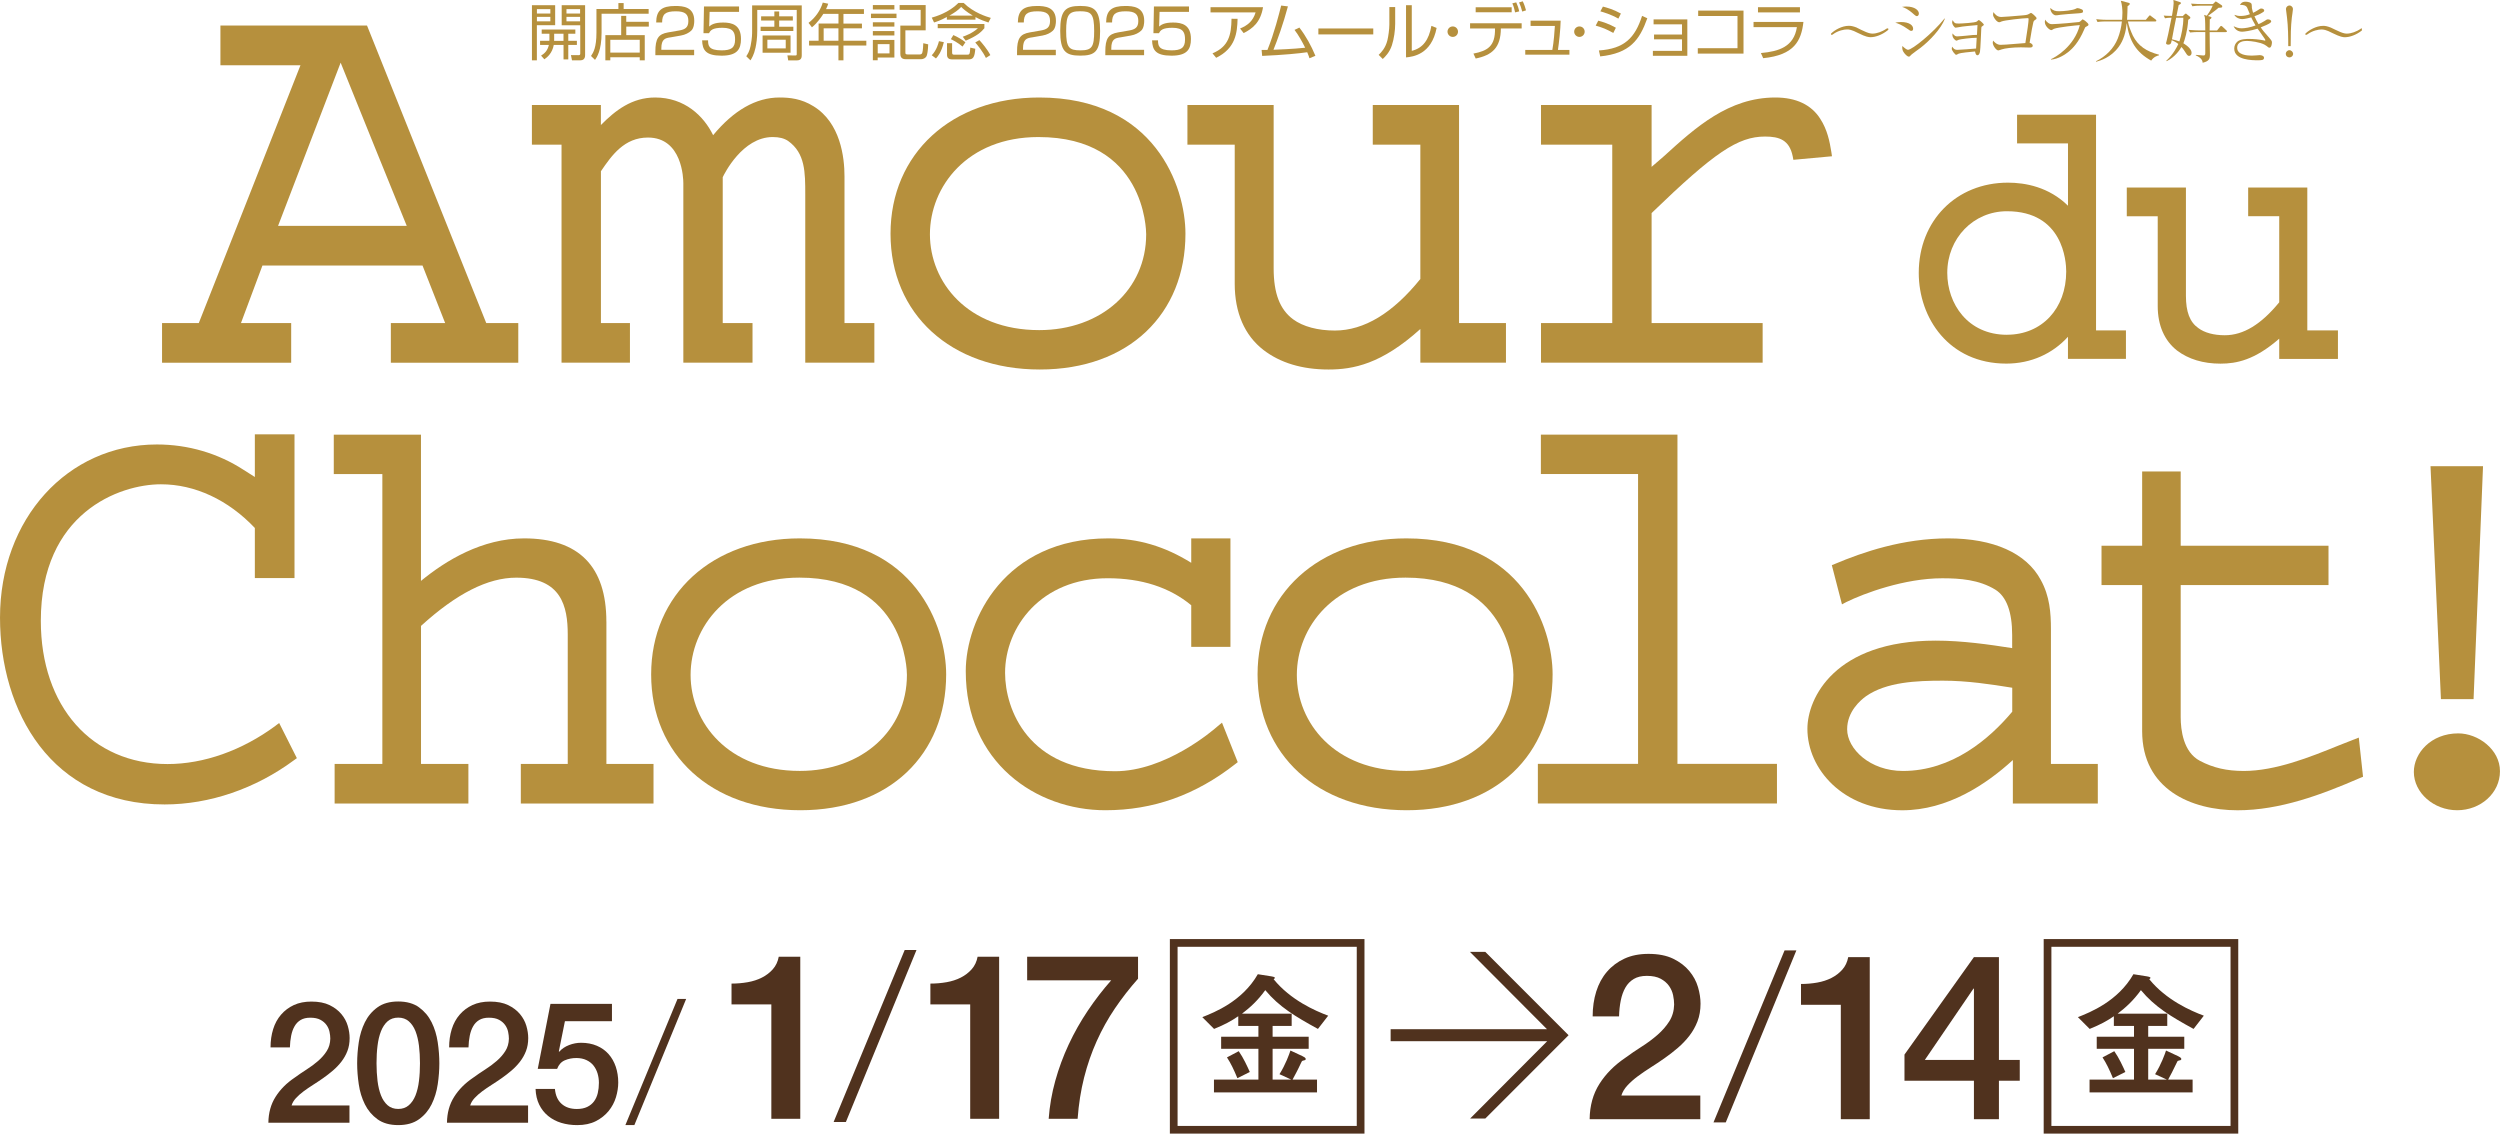 <?xml version="1.0" encoding="UTF-8"?>
<svg id="Layer_2" data-name="Layer 2" xmlns="http://www.w3.org/2000/svg" width="647.96" height="293.82" viewBox="0 0 647.96 293.82">
  <defs>
    <style>
      .cls-1 {
        fill: #50321e;
      }

      .cls-2 {
        fill: #b6903d;
      }
    </style>
  </defs>
  <g id="txt">
    <g>
      <g>
        <g>
          <path class="cls-1" d="M334.78,262.72v3.19h-4.94v2.8h9.35v3.12h-9.35v7.98h4.83l-3.05-1.4c1.58-2.49,2.56-5.25,2.84-6.13l3.15,1.47c.35.18.81.39.81.74,0,.28-.24.31-.74.42-.24.07-.28.14-.53.7-.73,1.61-1.68,3.36-2.14,4.2h6.34v3.33h-26.71v-3.33h11.52v-7.98h-9.66v-3.12h9.66v-2.8h-5.22v-2.52c-1.79,1.23-3.5,2.17-6.27,3.29l-3.05-3.05c3.19-1.26,10.36-4.1,14.39-11.13l3.54.56c.21.04.88.14.88.39,0,.11-.04.14-.32.35,4.38,5.39,10.75,8.19,14.14,9.45l-2.66,3.43c-5.88-3.22-10.08-5.74-13.65-10.05-2,2.77-3.96,4.52-6.02,6.09h12.85ZM321.06,272.45c1.23,1.75,2.21,3.92,2.87,5.39l-3.22,1.61c-.91-2.21-1.68-3.82-2.7-5.39l3.05-1.61Z"/>
          <g>
            <path class="cls-1" d="M189.6,254.93c1.44,0,2.84-.12,4.2-.36,1.36-.24,2.59-.64,3.69-1.2,1.1-.56,2.04-1.28,2.82-2.16.78-.88,1.29-1.96,1.53-3.24h5.58v42h-7.5v-29.64h-10.32v-5.4Z"/>
            <path class="cls-1" d="M234.48,246.23h3.06l-18.3,44.58h-3.18l18.42-44.58Z"/>
            <path class="cls-1" d="M241.14,254.93c1.44,0,2.84-.12,4.2-.36,1.36-.24,2.59-.64,3.69-1.2,1.1-.56,2.04-1.28,2.82-2.16.78-.88,1.29-1.96,1.53-3.24h5.58v42h-7.5v-29.64h-10.32v-5.4Z"/>
            <path class="cls-1" d="M266.22,247.97h28.74v5.7c-2.2,2.48-4.2,5.05-6,7.71-1.8,2.66-3.37,5.48-4.71,8.46-1.34,2.98-2.43,6.13-3.27,9.45-.84,3.32-1.4,6.88-1.68,10.68h-7.5c.24-3.32.81-6.6,1.71-9.84.9-3.24,2.06-6.38,3.48-9.42,1.42-3.04,3.07-5.96,4.95-8.76,1.88-2.8,3.9-5.42,6.06-7.86h-21.78v-6.12Z"/>
          </g>
          <g>
            <path class="cls-1" d="M440.69,290.07h-28.68c.04-3.48.88-6.52,2.52-9.12,1.64-2.6,3.88-4.86,6.72-6.78,1.36-1,2.78-1.97,4.26-2.91,1.48-.94,2.84-1.95,4.08-3.03,1.24-1.08,2.26-2.25,3.06-3.51.8-1.26,1.22-2.71,1.26-4.35,0-.76-.09-1.57-.27-2.43-.18-.86-.53-1.66-1.05-2.4-.52-.74-1.24-1.36-2.16-1.86-.92-.5-2.12-.75-3.6-.75-1.36,0-2.49.27-3.39.81s-1.62,1.28-2.16,2.22c-.54.94-.94,2.05-1.2,3.33-.26,1.28-.41,2.66-.45,4.14h-6.84c0-2.32.31-4.47.93-6.45.62-1.98,1.55-3.69,2.79-5.13,1.24-1.44,2.75-2.57,4.53-3.39,1.78-.82,3.85-1.23,6.21-1.23,2.56,0,4.7.42,6.42,1.26,1.72.84,3.11,1.9,4.17,3.18,1.06,1.28,1.81,2.67,2.25,4.17.44,1.5.66,2.93.66,4.29,0,1.68-.26,3.2-.78,4.56-.52,1.36-1.22,2.61-2.1,3.75-.88,1.14-1.88,2.19-3,3.15-1.12.96-2.28,1.86-3.48,2.7-1.2.84-2.4,1.64-3.6,2.4-1.2.76-2.31,1.52-3.33,2.28-1.02.76-1.91,1.55-2.67,2.37-.76.82-1.28,1.69-1.56,2.61h20.46v6.12Z"/>
            <path class="cls-1" d="M462.53,246.33h3.06l-18.3,44.58h-3.18l18.42-44.58Z"/>
            <path class="cls-1" d="M466.79,255.03c1.44,0,2.84-.12,4.2-.36,1.36-.24,2.59-.64,3.69-1.2,1.1-.56,2.04-1.28,2.82-2.16.78-.88,1.29-1.96,1.53-3.24h5.58v42h-7.5v-29.64h-10.32v-5.4Z"/>
            <path class="cls-1" d="M523.49,280.11h-5.4v9.96h-6.48v-9.96h-18v-6.78l18-25.26h6.48v26.64h5.4v5.4ZM498.89,274.71h12.72v-18.48h-.12l-12.6,18.48Z"/>
          </g>
          <path class="cls-1" d="M561.72,262.72v3.19h-4.94v2.8h9.35v3.12h-9.35v7.98h4.83l-3.05-1.4c1.58-2.49,2.56-5.25,2.84-6.13l3.15,1.47c.35.18.81.39.81.74,0,.28-.25.31-.74.42-.25.07-.28.14-.53.7-.74,1.61-1.68,3.36-2.14,4.2h6.34v3.33h-26.71v-3.33h11.52v-7.98h-9.66v-3.12h9.66v-2.8h-5.22v-2.52c-1.79,1.23-3.5,2.17-6.27,3.29l-3.05-3.05c3.19-1.26,10.36-4.1,14.39-11.13l3.54.56c.21.04.88.14.88.39,0,.11-.03.14-.31.35,4.38,5.39,10.75,8.19,14.14,9.45l-2.66,3.43c-5.88-3.22-10.08-5.74-13.65-10.05-2,2.77-3.96,4.52-6.02,6.09h12.85ZM547.99,272.45c1.23,1.75,2.21,3.92,2.87,5.39l-3.22,1.61c-.91-2.21-1.68-3.82-2.7-5.39l3.05-1.61Z"/>
          <g>
            <path class="cls-1" d="M384.96,246.71l21.59,21.6-21.59,21.6h-3.93l19.98-20.05h-40.58v-3.11h40.52l-19.97-20.04h3.97Z"/>
            <path class="cls-1" d="M351.65,245.39v46.43h-46.44v-46.43h46.44M353.65,243.39h-50.44v50.43h50.44v-50.43h0Z"/>
            <path class="cls-1" d="M578.12,245.39v46.43h-46.43v-46.43h46.43M580.12,243.39h-50.43v50.43h50.43v-50.43h0Z"/>
          </g>
        </g>
        <g>
          <path class="cls-1" d="M90.59,290.99h-21.03c.03-2.55.64-4.78,1.85-6.69,1.2-1.91,2.84-3.56,4.93-4.97,1-.73,2.04-1.44,3.12-2.13,1.08-.69,2.08-1.43,2.99-2.22.91-.79,1.66-1.65,2.24-2.57.59-.92.89-1.99.92-3.19,0-.56-.07-1.15-.2-1.78-.13-.63-.39-1.22-.77-1.76-.38-.54-.91-1-1.58-1.36-.68-.37-1.56-.55-2.64-.55-1,0-1.83.2-2.49.59s-1.19.94-1.58,1.63c-.4.69-.69,1.5-.88,2.44-.19.94-.3,1.95-.33,3.04h-5.02c0-1.7.23-3.28.68-4.73.45-1.45,1.14-2.71,2.05-3.76.91-1.06,2.02-1.88,3.32-2.49,1.3-.6,2.82-.9,4.55-.9,1.88,0,3.45.31,4.71.92,1.26.62,2.28,1.39,3.06,2.33.78.94,1.33,1.96,1.65,3.06.32,1.1.48,2.15.48,3.15,0,1.23-.19,2.35-.57,3.34-.38,1-.9,1.91-1.54,2.75-.65.84-1.38,1.61-2.2,2.31-.82.7-1.67,1.36-2.55,1.98-.88.62-1.76,1.2-2.64,1.76-.88.56-1.69,1.12-2.44,1.67-.75.56-1.4,1.14-1.96,1.74-.56.6-.94,1.24-1.14,1.91h15v4.49Z"/>
          <path class="cls-1" d="M103.22,259.57c2.2,0,4,.51,5.39,1.52,1.39,1.01,2.48,2.3,3.26,3.87.78,1.57,1.3,3.29,1.58,5.17.28,1.88.42,3.7.42,5.46s-.14,3.58-.42,5.46c-.28,1.88-.81,3.6-1.58,5.17-.78,1.57-1.86,2.86-3.26,3.87-1.39,1.01-3.19,1.52-5.39,1.52s-4-.51-5.39-1.52c-1.39-1.01-2.48-2.3-3.26-3.87-.78-1.57-1.31-3.29-1.58-5.17-.28-1.88-.42-3.7-.42-5.46s.14-3.58.42-5.46c.28-1.88.81-3.6,1.58-5.17.78-1.57,1.86-2.86,3.26-3.87,1.39-1.01,3.19-1.52,5.39-1.52ZM103.22,287.42c1.08,0,1.99-.31,2.73-.95.73-.63,1.31-1.48,1.74-2.55.42-1.07.73-2.32.9-3.76.18-1.44.26-2.96.26-4.58s-.09-3.13-.26-4.55c-.18-1.42-.48-2.68-.9-3.76-.43-1.08-1.01-1.94-1.74-2.57-.73-.63-1.64-.95-2.73-.95s-2.03.32-2.75.95c-.72.63-1.29,1.49-1.72,2.57-.43,1.09-.73,2.34-.9,3.76-.18,1.42-.26,2.94-.26,4.55s.09,3.14.26,4.58c.18,1.44.48,2.69.9,3.76.42,1.07,1,1.92,1.72,2.55.72.63,1.63.95,2.75.95Z"/>
          <path class="cls-1" d="M136.88,290.99h-21.03c.03-2.55.64-4.78,1.85-6.69,1.2-1.91,2.84-3.56,4.93-4.97,1-.73,2.04-1.44,3.12-2.13,1.08-.69,2.08-1.43,2.99-2.22.91-.79,1.66-1.65,2.24-2.57.59-.92.89-1.99.92-3.19,0-.56-.07-1.15-.2-1.78-.13-.63-.39-1.22-.77-1.76-.38-.54-.91-1-1.58-1.36-.68-.37-1.56-.55-2.64-.55-1,0-1.83.2-2.49.59s-1.19.94-1.58,1.63c-.4.69-.69,1.5-.88,2.44-.19.94-.3,1.95-.33,3.04h-5.02c0-1.7.23-3.28.68-4.73.45-1.45,1.14-2.71,2.05-3.76.91-1.06,2.02-1.88,3.32-2.49,1.3-.6,2.82-.9,4.55-.9,1.88,0,3.45.31,4.71.92,1.26.62,2.28,1.39,3.06,2.33.78.94,1.33,1.96,1.65,3.06.32,1.1.48,2.15.48,3.15,0,1.23-.19,2.35-.57,3.34-.38,1-.9,1.91-1.54,2.75-.65.84-1.38,1.61-2.2,2.31-.82.7-1.67,1.36-2.55,1.98s-1.76,1.2-2.64,1.76c-.88.56-1.69,1.12-2.44,1.67-.75.56-1.4,1.14-1.96,1.74-.56.6-.94,1.24-1.14,1.91h15v4.49Z"/>
          <path class="cls-1" d="M142.68,260.19h15.93v4.49h-12.19l-1.58,7.83.09.09c.67-.76,1.53-1.34,2.57-1.74,1.04-.4,2.07-.59,3.1-.59,1.52,0,2.89.26,4.09.77,1.2.51,2.21,1.23,3.04,2.16.82.92,1.44,2.02,1.87,3.28.42,1.26.64,2.63.64,4.09,0,1.23-.2,2.5-.59,3.81-.4,1.31-1.03,2.49-1.89,3.56-.87,1.07-1.97,1.95-3.32,2.64-1.35.69-2.96,1.03-4.84,1.03-1.5,0-2.88-.2-4.16-.59s-2.4-.99-3.37-1.78-1.74-1.77-2.31-2.93c-.57-1.16-.89-2.51-.95-4.07h5.02c.15,1.67.72,2.96,1.72,3.85,1,.9,2.32,1.34,3.96,1.34,1.06,0,1.95-.18,2.68-.53.73-.35,1.33-.84,1.78-1.45.45-.62.78-1.33.97-2.16.19-.82.29-1.7.29-2.64,0-.85-.12-1.66-.35-2.44-.24-.78-.59-1.46-1.06-2.05-.47-.59-1.08-1.06-1.83-1.41-.75-.35-1.62-.53-2.62-.53-1.06,0-2.05.2-2.97.59s-1.59,1.14-2,2.22h-5.02l3.3-16.85Z"/>
          <path class="cls-1" d="M175.6,258.91h2.24l-13.42,32.69h-2.33l13.51-32.69Z"/>
        </g>
      </g>
      <g>
        <g>
          <path class="cls-2" d="M71.4,188.12c-8.66,6.39-18.58,9.91-27.97,9.91-19.64,0-32.85-14.93-32.85-37.12,0-27.99,20.37-35.39,31.13-35.39,8.81,0,17.43,4.03,24.34,11.32v12.99h10.28v-37.25h-10.28v11.05c-1.33-.82-2.93-1.86-2.93-1.86-6.61-4.29-14.37-6.57-22.45-6.57-23.19,0-40.67,19.27-40.67,44.89,0,24.11,13.18,48.41,42.66,48.41,11.62,0,23.54-4.06,33.57-11.49l.71-.51-4.59-9.11-.95.72Z"/>
          <path class="cls-2" d="M157.16,161.11c0-14.33-7.17-21.57-21.33-21.57-10.87,0-20.24,5.7-26.72,11.02v-37.9h-22.6v10.21h12.59v75.12h-12.37v10.27h34.67v-10.27h-12.28v-35.77c9.22-8.38,17.3-12.5,24.69-12.5,11.71,0,13.34,7.46,13.34,14.72v33.55h-12.16v10.27h34.39v-10.27h-12.21v-36.88Z"/>
          <path class="cls-2" d="M207.3,139.54c-22.65,0-38.53,14.47-38.53,35.25s15.55,35.21,38.67,35.21,37.79-14.47,37.79-35.21c0-12.17-7.91-35.25-37.93-35.25M207.18,149.71c27.56,0,27.88,24.18,27.88,25.22,0,14.39-11.68,24.88-27.76,24.88-18.59,0-28.31-12.51-28.31-24.88s9.68-25.22,28.19-25.22"/>
          <path class="cls-2" d="M315.62,188.21c-1.35,1.2-13.58,11.68-26.61,11.68-22.51,0-28.51-16.03-28.51-25.49,0-11.89,9.33-24.53,26.61-24.53,8.75,0,16.02,2.35,21.64,7v10.78h10.16v-28.11h-10.16v6.33c-6.85-4.26-13.72-6.33-21.51-6.33-26.89,0-36.93,21.08-36.93,34.41,0,23.68,18.2,36.05,36.18,36.05,12.42,0,23.42-3.93,33.72-12l.59-.46-4.08-10.24-1.1.91Z"/>
          <path class="cls-2" d="M364.5,139.54c-22.72,0-38.56,14.47-38.56,35.25s15.54,35.21,38.67,35.21,37.8-14.47,37.8-35.21c0-12.17-7.92-35.25-37.91-35.25M364.3,149.71c27.63,0,27.95,24.18,27.95,25.22,0,14.39-11.69,24.88-27.76,24.88-18.63,0-28.37-12.51-28.37-24.88s9.69-25.22,28.17-25.22"/>
          <polygon class="cls-2" points="434.77 112.65 433.71 112.65 399.37 112.65 399.37 122.86 424.56 122.86 424.56 197.98 398.59 197.98 398.59 208.25 460.56 208.25 460.56 197.98 434.77 197.98 434.77 112.65"/>
          <path class="cls-2" d="M531.57,163.06c0-4.16-.31-8.57-2.63-12.74-3.74-6.99-12.28-10.78-24.03-10.78s-22.11,3.57-29.31,6.61l-.82.33,2.63,10.16,1.13-.6c4.63-2.28,15.1-6.16,24.85-6.16,4.63,0,9.53.35,13.79,2.96,2.89,1.82,4.34,5.78,4.34,11.74v3.4c-5.88-.92-12.91-1.94-19.82-1.94-26.25,0-33.25,14.95-33.25,22.86,0,10.39,9.2,21.11,24.59,21.11,11.76,0,21.8-6.74,28.66-13.02v11.27h22.02v-10.27h-12.15v-34.92ZM493.2,199.82c-8.53,0-14.45-5.71-14.45-10.81,0-4.58,3.43-7.51,4.89-8.56,5.31-3.7,13.06-4.03,19.94-4.03,6.29,0,12.44.94,17.96,1.83v6.21c-5.9,7.04-15.58,15.36-28.33,15.36"/>
          <path class="cls-2" d="M606.04,193.26c-7.23,2.93-16.23,6.56-24.49,6.56-4.41,0-7.94-.81-11.36-2.62-4.32-2.25-4.99-8.03-4.99-11.33v-34.23h38.31v-10.19h-38.31v-19.25h-9.99v19.25h-10.53v10.19h10.53v37.83c0,15.15,12.76,20.54,24.74,20.54,10.95,0,21.75-4.02,31.82-8.41l.69-.27-1.1-10.16-5.32,2.09Z"/>
          <polygon class="cls-2" points="641.11 181.21 643.56 120.83 642.49 120.83 629.95 120.83 632.65 181.21 641.11 181.21"/>
          <path class="cls-2" d="M637.15,190.08c-7.12,0-11.52,5.17-11.52,9.99,0,5.39,5.15,9.93,11.23,9.93s11.09-4.43,11.09-10.11-5.7-9.81-10.81-9.81"/>
        </g>
        <path class="cls-2" d="M543.27,29.73h-20.48v7.44h13.2v16.15c-4.95-4.87-11.08-5.98-15.56-5.98-13.39,0-23.12,9.85-23.12,23.4,0,11.69,7.8,23.5,22.7,23.5,6.43,0,12.03-2.6,15.97-6.95v5.73h15.03v-7.39h-7.75V29.73ZM520.17,86.77c-10.18,0-15.47-8.07-15.47-16.04,0-8.99,6.79-15.98,15.47-15.98,14.58,0,15.36,13.01,15.36,15.61,0,9.66-6.34,16.4-15.36,16.4"/>
        <path class="cls-2" d="M598.02,48.6h-15.33v7.44h8.05v22.31c-4.69,5.73-9.28,8.54-14.12,8.54-2.84,0-5.26-.66-6.85-1.86-2.21-1.55-3.21-4.21-3.21-8.35v-28.07h-15.33v7.44h8.02v23.31c0,4.96,1.75,8.92,4.97,11.46,2.98,2.27,6.8,3.43,11.3,3.43,4.13,0,8.86-.92,15.22-6.47v5.24h15.22v-7.39h-7.94v-37.01Z"/>
        <path class="cls-2" d="M95.12,6.61h-37.99v10.3h20.75c-1.05,2.69-25.84,65.59-26.36,66.83h-9.52v10.27h33.47v-10.27h-13.02c.83-2.22,5.17-13.82,5.57-14.92h41.49c.42,1.07,4.99,12.68,5.87,14.92h-14.08v10.27h33.03v-10.27h-8.3c-.51-1.26-30.91-77.13-30.91-77.13M105.42,58.54h-33.35c.94-2.5,14.59-38.12,16.22-42.3,1.66,4.18,16.09,39.79,17.13,42.3"/>
        <path class="cls-2" d="M218.88,45.71c0-4.93-1.03-13.86-8.02-18.16-3.18-2-6.25-2.28-8.82-2.28-6.15,0-11.9,3.36-17.21,9.77-2.42-4.97-7.37-9.77-15.03-9.77-6.02,0-10.31,3.34-14.06,7.14v-5.2h-17.88v10.28h7.68v56.51h17.73v-10.27h-7.52v-39.35c2.82-4.15,6.07-8.73,12.19-8.73,8.89,0,9.17,10.63,9.17,11.83v46.52h17.93v-10.27h-7.72v-37.8c.38-.8,5.09-10.41,12.95-10.41,1.69,0,2.99.33,3.99,1.01,4.45,3.16,4.45,8.13,4.45,13.9v43.57h17.91v-10.27h-7.74v-38.03Z"/>
        <path class="cls-2" d="M269.34,25.27c-22.69,0-38.53,14.55-38.53,35.31s15.56,35.19,38.69,35.19,37.75-14.45,37.75-35.19c0-12.2-7.92-35.31-37.91-35.31M269.15,35.52c27.63,0,27.92,24.18,27.92,25.21,0,14.38-11.66,24.83-27.73,24.83-18.6,0-28.32-12.48-28.32-24.83s9.67-25.21,28.13-25.21"/>
        <path class="cls-2" d="M378.16,27.21h-22.36v10.28h12.33v34.82c-7.13,8.84-14.57,13.36-22.17,13.36-4.37,0-8.24-1.01-10.82-2.92-3.44-2.56-5.03-6.74-5.03-13.2V27.21h-22.35v10.28h12.26v36.07c0,7.47,2.57,13.37,7.43,17.13,4.35,3.36,10.05,5.08,16.88,5.08,6.41,0,13.75-1.41,23.8-10.5v8.73h22.19v-10.27h-12.16V27.21Z"/>
        <path class="cls-2" d="M471.79,30.8c-2.3-3.63-6.24-5.53-11.65-5.53-12.09,0-20.65,7.73-28.89,15.23,0,0-1.76,1.51-3.18,2.75v-16.04h-28.67v10.28h18.47v46.24h-18.47v10.27h57.45v-10.27h-28.78v-28.51c16.29-15.73,22.38-19.83,29.4-19.83,3.7,0,6.3.88,7.17,5.11l.17.92,10.01-.92-.16-1.08c-.43-2.7-1.04-5.81-2.88-8.63"/>
        <g>
          <g>
            <path class="cls-2" d="M481.21,7.15c.31.18,2.04,1,2.42,1.15.86.35,1.32.41,1.74.41,1,0,2.48-.5,3.53-1.25.19-.11.24-.11.33-.11.17,0,.23.15.23.23,0,.05-.05.14-.24.31-1.43,1.13-3.11,1.75-4.38,1.75-.5,0-1.23-.07-3.17-1.04-1.86-.97-2.5-.97-2.96-.97-.7,0-2.29.26-3.64,1.27-.18.14-.23.14-.31.14-.13,0-.21-.12-.21-.21,0-.08.03-.17.14-.23.84-.8,2.67-1.91,4.49-1.91.5,0,1,.06,2.04.45Z"/>
            <path class="cls-2" d="M492.97,1.78c.52.17,1.47.46,3.21,2.05.26.21.43.35.6.35.45,0,.56-.42.56-.69,0-.76-1-1.8-3.26-1.8-.42,0-.72.04-1.12.09ZM491.2,5.87c.8.24,1.69.55,3.36,1.72.43.34.57.41.83.41.29,0,.46-.18.46-.55,0-.92-1.02-1.74-3.14-1.74-.63,0-1.03.07-1.5.17ZM503.99,4.79c-2.86,3.62-8.37,8.12-9.49,8.12-.28,0-1.07-.58-1.42-1-.04.14-.05.22-.05.4,0,.6.17.98.51,1.43.27.34.8.94,1.22.94.16,0,.21-.06.74-.6.27-.25,1.91-1.4,2.28-1.69,2.38-1.84,5.32-4.94,6.3-7.53l-.09-.07Z"/>
            <path class="cls-2" d="M507.7,10.3c-.15.05-.53.25-.63.25-.21,0-1.04-.67-1.04-1.49,0-.08,0-.14.03-.4.57.74.91.77,1.22.77.37,0,1.86-.13,2.33-.18,1.73-.19,1.8-.19,2.79-.21.07-1.4.09-1.57.13-2.54-.75.06-4.27.37-4.81.54-.15,0-.69.14-.85.14-.33,0-.91-.89-.91-1.32,0-.22.06-.37.11-.65.54.89.71.89,1.74.89.55,0,4.16-.2,4.52-.51.07-.02.31-.21.36-.32.07,0,.13-.06.18-.06.25,0,1.31.97,1.31,1.2,0,.11-.09.15-.46.43-.19.09-.19.2-.21.68-.06.92-.19,5.11-.34,5.95-.19.76-.48.85-.64.85-.4,0-.52-.43-.63-.98-1.18.09-3.91.38-4.25.57-.43.21-.49.29-.61.29-.17,0-.29-.08-.75-.66-.37-.52-.42-.71-.42-.94,0-.17.03-.29.11-.51.19.28.5.83,1.3.83.34,0,4.25-.26,4.89-.34.06-.95.11-1.95.16-2.79-1.47,0-4.24.38-4.61.5Z"/>
            <path class="cls-2" d="M526.84,11.84c0,.48-.47.48-.94.48-.38,0-1.82-.05-2.13-.05-2.19,0-4.14.26-4.93.52-.13.03-.76.28-.91.28-.53,0-1.44-1.26-1.44-1.98,0-.24.06-.38.09-.57.22.27.93,1.1,1.9,1.1.59,0,1.39-.03,6.46-.46.53-3.27.84-5.54.84-6.22,0-.2-.1-.24-.25-.24-1.11,0-6.16.56-6.78.87-.4.19-.46.19-.59.19-.53,0-1.11-.76-1.37-1.27-.19-.32-.22-.41-.22-.74,0-.29.06-.43.1-.61.41.61,1.04,1.26,2.01,1.26.11,0,3.86-.23,5.36-.4,1.41-.11,1.48-.18,1.99-.48.18-.11.29-.18.34-.18.19,0,.63.41.8.55.56.55.66.64.66.85s-.09.26-.44.47c-.24.18-.31.27-.38.55-.28,1.13-.39,1.82-.97,5.33.33.08.81.37.81.74Z"/>
            <path class="cls-2" d="M531.61,15.45c1.84-.14,3.66-1.31,4.6-2.09.91-.74,2.53-2.31,3.98-5.71.22-.54.22-.6.59-.77.29-.14.53-.28.53-.48,0-.43-1.34-1.38-1.52-1.38-.07,0-.09.02-.2.15-.46.44-.54.48-.73.54-.27.07-5.79.55-6.95.55-.5,0-.71-.09-1.07-.34-.46-.35-.62-.57-.74-.83-.1.32-.11.48-.11.62,0,1.06,1.24,2.11,1.71,2.11.1,0,.53-.28.63-.34,1.11-.43,5.96-.94,6.73-.97-1.45,5.6-6.4,8.37-7.49,8.83l.03.11ZM531.4,2.07c0,1.1.86,1.9,1.42,1.9.28,0,.38-.01,1.23-.14.42-.07,3.3-.3,4.63-.38,1.01-.07,1.21-.16,1.21-.54,0-.27-.17-.44-.42-.52-.26-.15-.82-.29-1.01-.29-.15,0-.2.04-.54.2-.73.37-3.02.61-4.22.61-.96,0-1.5-.11-2.29-.85Z"/>
            <path class="cls-2" d="M551.5,5.56s0,.04.03.04c.2,1.19.74,2.47,1.28,3.65,1.34,2.63,3.48,4.08,6.76,4.92v.17c-.38.1-1.3.32-2.02,1.37-3.86-2.15-5.68-5.03-6.33-9.74-.23,2.24-.77,4.43-2.12,6.22-2.03,2.75-4.75,3.52-5.8,3.81l-.07-.12c2.54-1.23,4.64-3.29,5.67-5.92.56-1.43.9-2.89,1.06-4.4h-4.25c-.13,0-1.26,0-2.07.14l-.34-.73c1.39.16,2.69.16,2.69.16h4.02c0-.28.09-.95.09-1.83,0-.68-.09-2.2-.42-3.11l2.03.54c.2.06.3.14.3.26,0,.2-.23.4-.58.62,0,1.12-.07,2.17-.13,3.52h4.87l.76-.92q.19-.24.3-.24c.06,0,.1.04.3.21l1.19.89c.06.06.17.16.17.27,0,.22-.17.22-.27.22h-7.12Z"/>
            <path class="cls-2" d="M565.88,4.6c.05,1.99-.53,4.75-1.02,6.14-.41-.15-.98-.34-1.92-.56.44-2.37.51-2.82,1.03-5.32q0-.15.05-.26h1.86ZM565.72,4.18h-1.62c.07-.42.48-2.45.58-2.86.51-.28.57-.33.57-.54,0-.14-.09-.2-.31-.26l-1.64-.53c.03.24.07.5.07.87,0,.55-.17,1.86-.43,3.26-1.03,0-1.64-.03-2.14-.09l.33.71c.73-.15,1.53-.15,1.7-.15-.87,4.31-.99,4.93-1.3,6.11-.13.37-.13.38-.13.46,0,.18.13.41.56.41.71,0,.82-.47.9-1.15,1.01.43,1.46.74,1.72.99-.32.71-1.32,2.72-3.1,4.32l.06.14c2.26-1.13,3.43-2.97,3.85-3.69.42.43.84,1.06,1.2,1.64.25.4.46.67.79.67.11,0,.64-.1.64-.79,0-1.26-1.84-2.28-2.12-2.48.31-.76,1.08-3.16,1.25-6.07.06-.08.33-.26.42-.31.07-.06.14-.13.14-.3,0-.09-.14-.21-.17-.25l-.77-.62c-.06-.08-.14-.14-.25-.14-.07,0-.15.02-.35.23l-.43.42ZM572.28,4.13c1.89-1.4,2.05-1.54,2.74-2.12.61,0,.64-.03.76-.06.12-.05.19-.11.19-.28,0-.21-.1-.28-.23-.37l-1.07-.71c-.23-.14-.31-.2-.39-.2-.07,0-.17.09-.3.26l-.42.4h-2.96c-.37,0-1.54,0-2.71-.11l.33.68c.67-.12,1.42-.15,2.07-.15h3.21c-.37.96-1.36,2.38-1.53,2.61l-.7-.23c.03.23.13.37.19.67.1.72.11,2.68.11,3.36h-1.6c-.29,0-1.51-.03-2.73-.14l.37.68c.8-.11,1.64-.11,2.07-.11h1.89v5.46c-.01.48-.11.61-.5.61-.18,0-1.69-.16-1.93-.16l-.05.12c1.66.71,1.77,1.53,1.8,1.92,1.73-.39,1.88-1.06,1.88-2.17,0-.17-.04-2.44-.04-2.8-.03-1.53-.03-1.66-.03-2.97h4.2c.11,0,.29-.04.29-.23,0-.1-.12-.17-.19-.26l-1-.94c-.14-.11-.23-.17-.33-.17-.09,0-.13.03-.29.23l-.75.94h-1.93c0-.3,0-1.84.03-2.22v-.62c.22-.13.45-.31.45-.49,0-.07-.03-.16-.33-.25l-.59-.16Z"/>
            <path class="cls-2" d="M582.43,1.98c-.33-.62-1.13-.77-1.86-.69.16-.3.44-.85,1.45-.85.41,0,1.51.14,1.57.68.05.16.06.82.06.94.07.52.26.98.31,1.26.26-.1.76-.35,1.16-.63.65-.45.72-.48,1.01-.48.37,0,.72.23.72.52,0,.12-.08.31-.44.5-.79.5-1.39.73-2.1.98.41.86.69,1.43,1.06,2.05.35-.16.84-.35,1.57-.82.53-.36.6-.42.9-.42.47,0,.82.25.82.53,0,.21-.22.35-.5.55-.2.14-1.1.57-2.21.99.53.81.6.87,2.36,2.89.54.63.54.82.54,1.03,0,.44-.17,1.35-.63,1.35-.23,0-.43-.15-.74-.43-.28-.2-.6-.45-1.55-.76-1.97-.56-3.5-.56-3.66-.56-.69,0-2.43.13-2.43,1.77,0,1.86,2.56,2.04,3.75,2.04.42,0,1.02-.06,1.19-.06.62-.07.72-.07.89-.07.47,0,1.13.19,1.13.69,0,.64-.68.64-1.66.64-1.34,0-6.06,0-6.06-3.01,0-.71.27-1.34.8-1.81.75-.7,2.5-.71,2.99-.71,1.36,0,2.66.13,3.99.4.04.05.09.05.13.05.07,0,.15,0,.15-.14,0-.1-.08-.22-.18-.37-.87-1.31-1.01-1.42-1.82-2.6-1.85.57-3.52.79-4.02.79-1.06,0-1.87-.62-2.2-1.43.64.29,1.19.55,2.07.55.76,0,2.2-.2,3.61-.74-.65-1.09-.96-1.77-1.11-2.09-.36.1-1.69.45-2.38.45-.63,0-1.61-.35-2.01-1.12.62.21.93.3,1.63.3.85,0,1.7-.17,2.4-.46-.13-.25-.59-1.49-.7-1.69Z"/>
            <path class="cls-2" d="M593.38,14.88c.5,0,.96-.38.96-.92,0-.48-.46-.95-.96-.95-.53,0-.95.47-.95.95,0,.53.42.92.95.92ZM593.71,11.96c0-2.6.02-5.11.3-7.42.03-.33.29-1.87.29-2.21,0-.46-.42-.91-.92-.91-.47,0-.9.45-.9.91,0,.12.26,1.96.29,2.33.27,2.21.31,4.9.31,7.3h.63Z"/>
            <path class="cls-2" d="M612.16,7.9c-1.41,1.13-3.12,1.75-4.41,1.75-.45,0-1.17-.07-3.13-1.04-1.84-.97-2.49-.97-2.97-.97-.67,0-2.25.26-3.63,1.27q-.23.14-.31.14c-.13,0-.22-.12-.22-.21,0-.08.05-.17.14-.23.84-.8,2.67-1.91,4.49-1.91.49,0,1,.06,1.99.45.37.18,2.07,1,2.47,1.15.87.35,1.28.41,1.71.41,1.03,0,2.51-.5,3.55-1.25.17-.11.25-.11.33-.11"/>
          </g>
          <g>
            <path class="cls-2" d="M143.89,1.35v5.19h-4.74v9.09h-1.28V1.35h6.03ZM142.64,2.36h-3.48v1.14h3.48v-1.14ZM142.64,4.38h-3.48v1.15h3.48v-1.15ZM149.52,10.58v1.07h-2.23v3.75h-1.23v-3.75h-2.53c-.4,2.16-1.7,3.21-2.44,3.72l-.85-.95c.9-.56,1.68-1.28,2.02-2.77h-2.28v-1.07h2.4c.02-.14.02-.22.02-.35v-1.49h-2v-1.09h8.72v1.09h-1.83v1.84h2.23ZM146.05,10.58v-1.84h-2.42v1.51c0,.14,0,.22-.02.34h2.44ZM151.65,1.35v12.92c0,.27,0,1.36-1.19,1.36h-2.21l-.27-1.35,1.91.02c.22,0,.5,0,.5-.37v-7.39h-4.81V1.35h6.08ZM150.35,2.36h-3.53v1.14h3.53v-1.14ZM150.35,4.38h-3.53v1.15h3.53v-1.15Z"/>
            <path class="cls-2" d="M160.28,2.33V.79h1.36v1.54h6.48v1.23h-12.2v4.92c0,4.67-1.27,6.43-1.7,7.04l-1.04-1.01c.58-.86,1.41-2.13,1.41-6.06V2.33h5.69ZM168.17,6.89h-5.85v2.21h4.79v6.54h-1.3v-.8h-7.63v.8h-1.28v-6.54h4.1v-4.99h1.31v1.54h5.85v1.23ZM165.81,10.31h-7.63v3.32h7.63v-3.32Z"/>
            <path class="cls-2" d="M173.62,9.7c-1.2.21-2.21.43-2.21,2.84v.37h8.5v1.4h-10.05v-.91c0-3.43.79-4.57,3.29-5l2.89-.5c1.49-.26,2.37-.74,2.37-2.44s-.74-2.53-3.24-2.53c-2.79,0-3.54.77-3.56,2.9h-1.54c.03-3.11,1.41-4.28,4.95-4.28,2.04,0,4.92.22,4.92,3.85,0,.61-.08,1.89-.8,2.56-.59.56-1.55,1.06-2.66,1.25l-2.85.5Z"/>
            <path class="cls-2" d="M191.55,1.67v1.4h-7.63l-.11,3.81c.45-.38,1.2-1.04,3.62-1.04,2.29,0,4.62.59,4.62,4.26,0,2.69-1,4.33-5.05,4.33s-4.95-1.43-5.02-3.98h1.54c.02,1.27.03,2.6,3.49,2.6,2.44,0,3.51-.61,3.51-2.79,0-1.72-.35-3.06-3.29-3.06-2.6,0-3.11.69-3.46,1.41h-1.44l.13-6.94h9.09Z"/>
            <path class="cls-2" d="M207.8,1.4v12.94c0,.48-.08,1.31-1.23,1.31h-2.28l-.21-1.3,1.95.03c.43,0,.47-.05.47-.4V2.58h-10.23v5.4c0,1.86-.22,3.33-.45,4.39-.4,1.86-1.01,2.79-1.31,3.27l-1.09-1.06c.32-.48.85-1.27,1.12-2.66.4-2.02.4-3.13.4-3.94V1.4h12.86ZM205.62,6.93v1.11h-8.48v-1.11h3.56v-1.6h-3.43v-1.09h3.43v-1.27h1.25v1.27h3.54v1.09h-3.54v1.6h3.67ZM204.9,9.2v4.46h-7.25v-4.46h7.25ZM203.65,10.29h-4.76v2.26h4.76v-2.26Z"/>
            <path class="cls-2" d="M223.92,2.36v1.25h-5.31v2.5h4.79v1.23h-4.79v3.22h5.93v1.25h-5.93v3.83h-1.3v-3.83h-7.61v-1.25h2.47v-4.46h5.15v-2.5h-3.93c-.42.67-1.49,2.32-2.95,3.48l-.88-1.15c1.78-1.35,3.13-3.32,3.69-5.26l1.41.29c-.11.37-.21.66-.56,1.4h9.83ZM217.31,7.34h-3.83v3.22h3.83v-3.22Z"/>
            <path class="cls-2" d="M232.36,3.54v1.15h-6.62v-1.15h6.62ZM231.81,1.32v1.14h-5.58v-1.14h5.58ZM231.81,5.77v1.12h-5.58v-1.12h5.58ZM231.81,8.05v1.14h-5.58v-1.14h5.58ZM231.81,10.34v4.57h-4.33v.71h-1.25v-5.27h5.58ZM230.55,11.43h-3.06v2.41h3.06v-2.41ZM233.17,1.32h6.75v6.54h-5.26v5.71c0,.37.02.55.66.55h3c.45,0,.61-.16.72-.45.19-.45.24-2.18.26-2.47l1.27.29c-.05,1.68-.24,2.61-.4,3-.26.59-.9.86-1.46.86h-3.72c-.64,0-1.64,0-1.64-1.38v-7.34h5.27V2.55h-5.45v-1.23Z"/>
            <path class="cls-2" d="M252.82,5.1h-7.41v-.69c-1.68.91-2.77,1.25-3.32,1.41l-.59-1.25c.95-.27,4.42-1.27,6.91-3.81h1.35c2.6,2.53,5.87,3.54,7.04,3.88l-.61,1.2c-1.01-.34-2.12-.72-3.36-1.41v.67ZM241.5,14.32c1.32-1.38,1.75-3.21,1.86-3.65l1.27.26c-.64,2.6-1.51,3.64-2.04,4.22l-1.09-.82ZM255.14,6.22v1.09c-.87,1.04-1.87,1.97-4.84,3.24l-.77-1.03c.66-.24,2.5-.88,3.93-2.21h-10.42v-1.09h12.1ZM246.77,11.19v2.42c0,.53.21.56.61.56h3.3c.61,0,.69-.05.8-1.83l1.3.3c-.16,2.15-.53,2.76-1.76,2.76h-4.3c-.74,0-1.27-.35-1.27-1.18v-3.03h1.31ZM252.13,4.04c-1.68-.98-2.56-1.81-3.01-2.24-.78.85-1.76,1.52-3.05,2.24h6.06ZM249.48,12.07c-1.22-1.03-2.58-1.71-3.03-1.92l.64-1.06c1.07.46,2.28,1.17,3.14,1.86l-.75,1.12ZM255.53,15.02c-.77-1.62-2.18-3.35-2.76-4.01l1.07-.61c.67.72,2.1,2.42,2.84,3.88l-1.15.74Z"/>
            <path class="cls-2" d="M267.36,9.7c-1.2.21-2.21.43-2.21,2.84v.37h8.5v1.4h-10.05v-.91c0-3.43.79-4.57,3.29-5l2.89-.5c1.49-.26,2.37-.74,2.37-2.44s-.74-2.53-3.24-2.53c-2.79,0-3.54.77-3.56,2.9h-1.54c.03-3.11,1.41-4.28,4.95-4.28,2.04,0,4.92.22,4.92,3.85,0,.61-.08,1.89-.8,2.56-.59.56-1.55,1.06-2.66,1.25l-2.85.5Z"/>
            <path class="cls-2" d="M279.97,1.54c3.86,0,5.16,1.22,5.16,6.52s-1.28,6.36-5.16,6.36-5.18-1.19-5.18-6.44,1.33-6.44,5.18-6.44ZM276.33,8.02c0,4.31.71,5.03,3.7,5.03s3.56-.87,3.56-4.98c0-4.49-.75-5.15-3.64-5.15s-3.62.82-3.62,5.1Z"/>
            <path class="cls-2" d="M290.24,9.7c-1.2.21-2.21.43-2.21,2.84v.37h8.5v1.4h-10.05v-.91c0-3.43.79-4.57,3.29-5l2.89-.5c1.49-.26,2.37-.74,2.37-2.44s-.74-2.53-3.24-2.53c-2.79,0-3.54.77-3.56,2.9h-1.54c.03-3.11,1.41-4.28,4.95-4.28,2.04,0,4.92.22,4.92,3.85,0,.61-.08,1.89-.8,2.56-.59.56-1.55,1.06-2.66,1.25l-2.85.5Z"/>
            <path class="cls-2" d="M308.17,1.67v1.4h-7.63l-.11,3.81c.45-.38,1.2-1.04,3.62-1.04,2.29,0,4.62.59,4.62,4.26,0,2.69-1,4.33-5.05,4.33s-4.95-1.43-5.02-3.98h1.54c.02,1.27.03,2.6,3.49,2.6,2.44,0,3.51-.61,3.51-2.79,0-1.72-.35-3.06-3.29-3.06-2.6,0-3.11.69-3.46,1.41h-1.44l.13-6.94h9.09Z"/>
            <path class="cls-2" d="M327.36,1.86c-.64,3.98-2.79,5.59-5.02,6.72l-.93-1.19c1.92-.8,3.32-1.87,4.02-4.17h-11.68v-1.36h13.61ZM314.27,13.82c4.17-1.73,4.87-4.76,4.92-8.96l1.57.02c-.1,3.56-.46,7.61-5.55,10.1l-.95-1.15Z"/>
            <path class="cls-2" d="M336.78,7.15c1.67,2.16,3.06,4.68,4.15,7.31l-1.54.64c-.14-.45-.24-.77-.58-1.56-2.12.31-6.12.71-11.68.95l-.14-1.54c.62.02.98.02,1.51,0,1.8-4.46,3.01-9.33,3.56-11.51l1.75.22c-1.2,4.5-2.76,8.82-3.75,11.24,4.95-.19,7.66-.46,8.22-.53-.8-1.6-1.67-3.19-2.76-4.62l1.27-.61Z"/>
            <path class="cls-2" d="M355.93,7.38v1.54h-14.23v-1.54h14.23Z"/>
            <path class="cls-2" d="M361.61,6.14c0,1.76-.31,3.91-.85,5.59-.62,1.91-1.81,3.03-2.37,3.56l-1.06-1.07c.67-.64,1.76-1.75,2.26-3.77.23-.9.51-2.87.51-4.1V1.83h1.51v4.31ZM365.9,13.18c2.95-.72,4.44-2.89,5.1-6.48l1.35.55c-1.35,6.91-6.14,7.45-7.93,7.63V1.35h1.49v11.83Z"/>
            <path class="cls-2" d="M377.89,8.21c0,.77-.62,1.36-1.36,1.36s-1.36-.61-1.36-1.36.61-1.36,1.36-1.36,1.36.59,1.36,1.36Z"/>
            <path class="cls-2" d="M394.39,6.03v1.35h-5.39c-.03,4.99-2.27,6.92-6.52,7.79l-.59-1.28c3.69-.71,5.69-1.94,5.59-6.51h-6.46v-1.35h13.37ZM391.8,1.88v1.3h-9.33v-1.3h9.33ZM392.69,3.21c-.16-.78-.37-1.59-.72-2.34l1.01-.26c.35.74.61,1.52.77,2.34l-1.06.26ZM394.54,3c-.32-1.12-.43-1.51-.82-2.37l.95-.29c.35.66.71,1.75.85,2.34l-.98.32Z"/>
            <path class="cls-2" d="M404.5,5.36c-.05,2.26-.42,5.71-.71,7.58h2.98v1.23h-11.45v-1.23h7.02c.38-2.04.59-4.99.66-6.22h-6.3v-1.36h7.79Z"/>
            <path class="cls-2" d="M410.72,8.21c0,.77-.63,1.36-1.36,1.36s-1.36-.61-1.36-1.36.61-1.36,1.36-1.36,1.36.59,1.36,1.36Z"/>
            <path class="cls-2" d="M418.13,8.53c-1.95-1.04-2.48-1.27-4.55-1.89l.66-1.28c1.19.3,2.85.85,4.57,1.83l-.67,1.35ZM414.41,13.08c6.64-.45,9.35-3.27,11.19-8.96l1.36.61c-2.02,5.66-4.52,9.09-12.21,9.89l-.34-1.54ZM419.46,4.83c-1.96-1.12-3.85-1.65-4.67-1.89l.66-1.23c.95.24,2.69.71,4.66,1.8l-.66,1.33Z"/>
            <path class="cls-2" d="M437.33,5.03v9.43h-8.93v-1.28h7.55v-2.98h-7.25v-1.25h7.25v-2.65h-7.37v-1.27h8.75Z"/>
            <path class="cls-2" d="M451.89,2.74v11.16h-11.85v-1.4h10.29V4.14h-10.19v-1.39h11.75Z"/>
            <path class="cls-2" d="M467.42,5.69c-.56,4.92-2.39,8.58-10.43,9.39l-.59-1.33c4.68-.43,8.53-1.62,9.33-6.72h-11.24v-1.35h12.94ZM466.52,1.86v1.35h-10.88v-1.35h10.88Z"/>
          </g>
        </g>
      </g>
    </g>
  </g>
</svg>